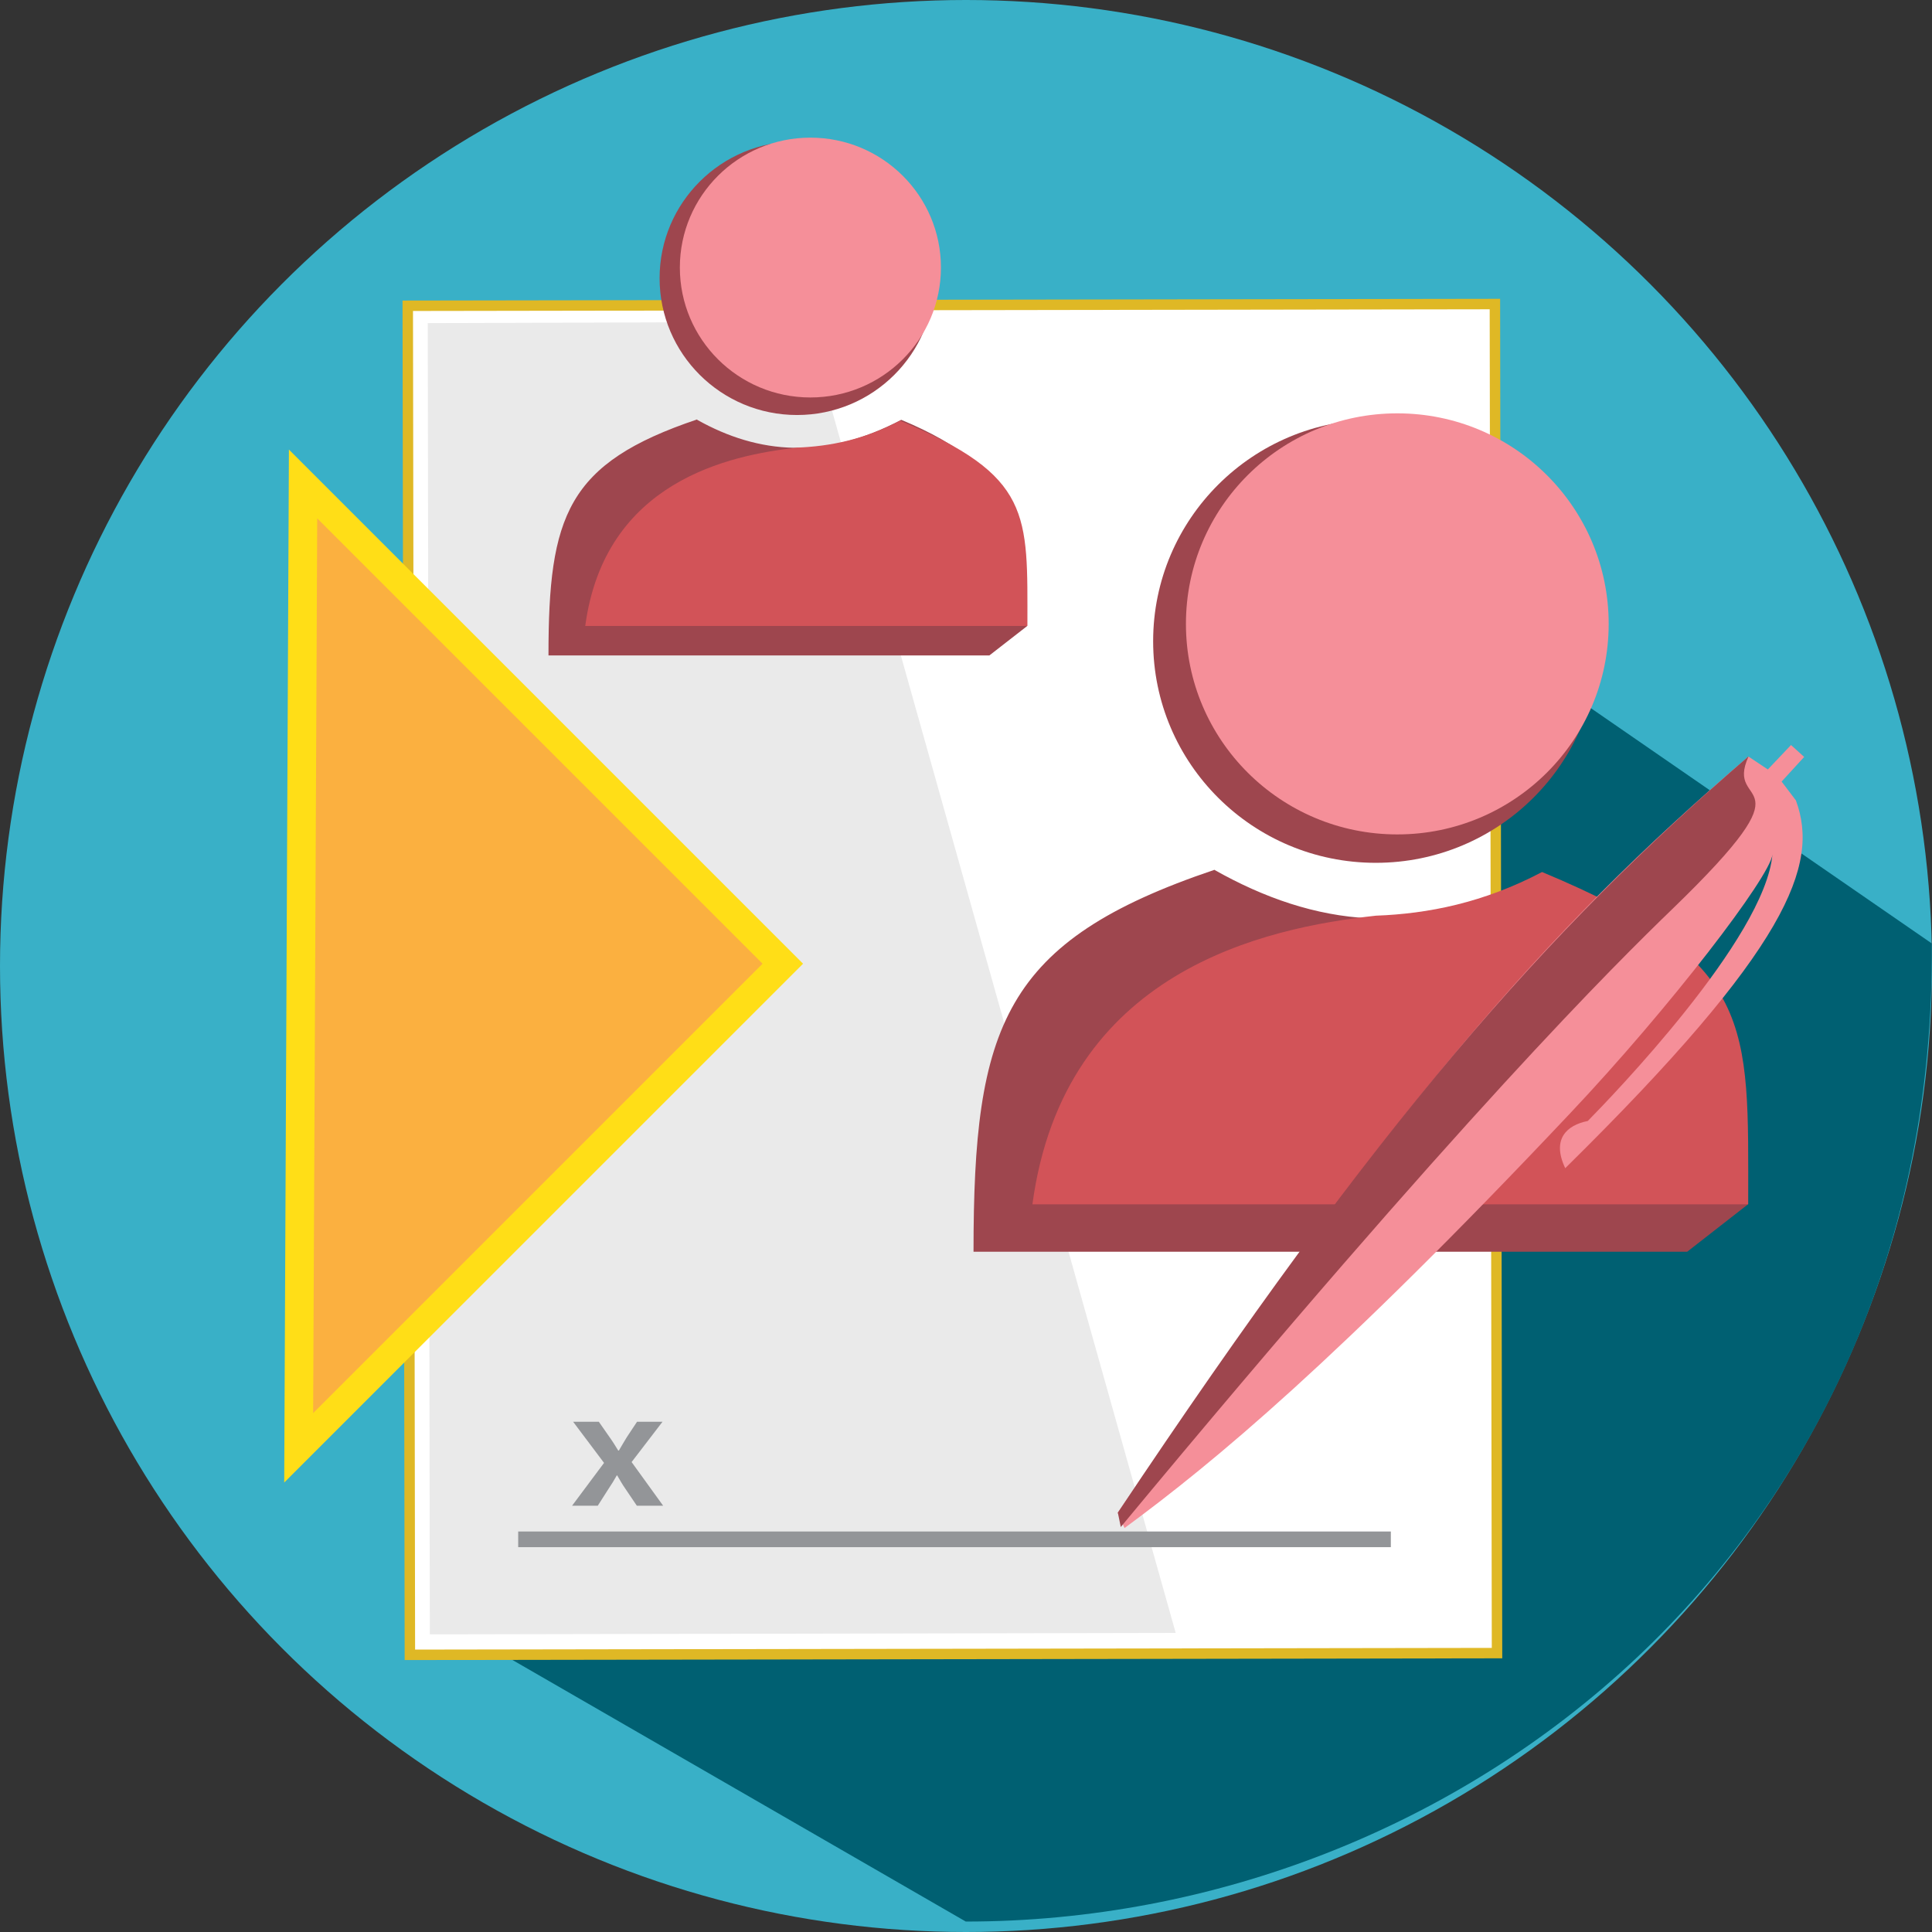 <?xml version="1.0" encoding="UTF-8"?><svg id="a" xmlns="http://www.w3.org/2000/svg" viewBox="0 0 92.5 92.5"><rect x="0" y="0" width="92.5" height="92.5" fill="#333333" stroke="none"/><defs><style>.b{fill:#fff;stroke:#dfb825;stroke-width:.5px;}.b,.c,.d{stroke-miterlimit:10;}.e{fill:#eaeaea;}.e,.f,.g,.h,.i,.j,.k{stroke-width:0px;}.f{fill:#006072;}.g{fill:#d25358;}.h{fill:#39b0c7;}.i{fill:#939598;}.j{fill:#9e464e;}.c{fill:#fbb040;stroke:#ffde17;stroke-width:1.37px;}.d{fill:none;stroke:#939598;stroke-width:.75px;}.k{fill:#f58f99;}</style></defs><circle class="h" cx="46.25" cy="46.25" r="46.25"/><path class="f" d="M60.67,23.21l31.82,21.96c.24,28.82-22.57,46.83-46.25,46.83l-24.87-14.35L60.67,23.21Z"/><rect class="b" x="19.57" y="14.6" width="52.05" height="64.59" transform="translate(-.07 .07) rotate(-.09)"/><polygon class="e" points="56.29 78.18 20.58 78.25 20.48 15.47 38.64 15.41 56.29 78.18"/><path class="j" d="M58.13,41.65c-10.1,3.41-11.52,7.47-11.52,18.28h34.17l2.91-2.27c0-7.41-.51-11.8-9.88-15.71-5.87,3.09-10.9,2.39-15.68-.31Z"/><path class="g" d="M49.44,57.66h34.26c0-8.69.39-11.63-9.87-15.91-2.79,1.47-5.46,2-7.95,2.09-5.31.58-14.94,2.62-16.45,13.82Z"/><ellipse class="j" cx="65.87" cy="30.7" rx="10.66" ry="10.61"/><ellipse class="k" cx="66.9" cy="29.87" rx="10.12" ry="10.08"/><path class="j" d="M33.38,20.08c-6.24,2.1-7.12,4.61-7.12,11.3h21.11l1.8-1.4c0-4.58-.23-7.47-6.02-9.88-3.63,1.91-6.81,1.66-9.77,0Z"/><path class="g" d="M28.02,29.97h21.17c0-5.37.24-7.18-6.1-9.83-1.72.91-3.37,1.23-4.91,1.29-3.28.36-9.23,1.62-10.16,8.54Z"/><ellipse class="j" cx="38.16" cy="13.32" rx="6.58" ry="6.55"/><ellipse class="k" cx="38.8" cy="12.81" rx="6.25" ry="6.22"/><polygon class="c" points="14.51 23.17 37.48 46.14 14.3 69.32 14.51 23.17"/><path class="k" d="M85.99,38.33l-.69-.91,1.08-1.18-.63-.57-1.11,1.17-.93-.62c-9.97,8.56-16.84,16.56-30.2,36.21l.33.73c4.25-3.12,10.19-8.04,21.3-19.82,4.83-5.11,9.63-11.39,9.72-12.43-.36,4.03-7.74,11.64-8.84,12.76-1.01.2-1.74.87-1.08,2.26,10.72-10.56,12.17-14.52,11.05-17.59Z"/><path class="j" d="M83.72,36.21c-9.74,8.4-17.67,17.42-30.2,36.21l.14.69c16.34-19.71,23.72-26.99,26.41-29.59,6.93-6.7,2.43-4.65,3.65-7.31Z"/><line class="d" x1="24.81" y1="73.7" x2="66.59" y2="73.7"/><path class="i" d="M28.67,68.07l.53.76c.15.21.27.41.4.62h.03c.13-.22.25-.43.38-.64l.49-.74h1.22l-1.48,1.93,1.51,2.09h-1.26l-.54-.8c-.15-.21-.27-.43-.4-.65h-.02c-.13.23-.25.43-.4.65l-.51.8h-1.23l1.53-2.05-1.48-1.97h1.24Z"/></svg>